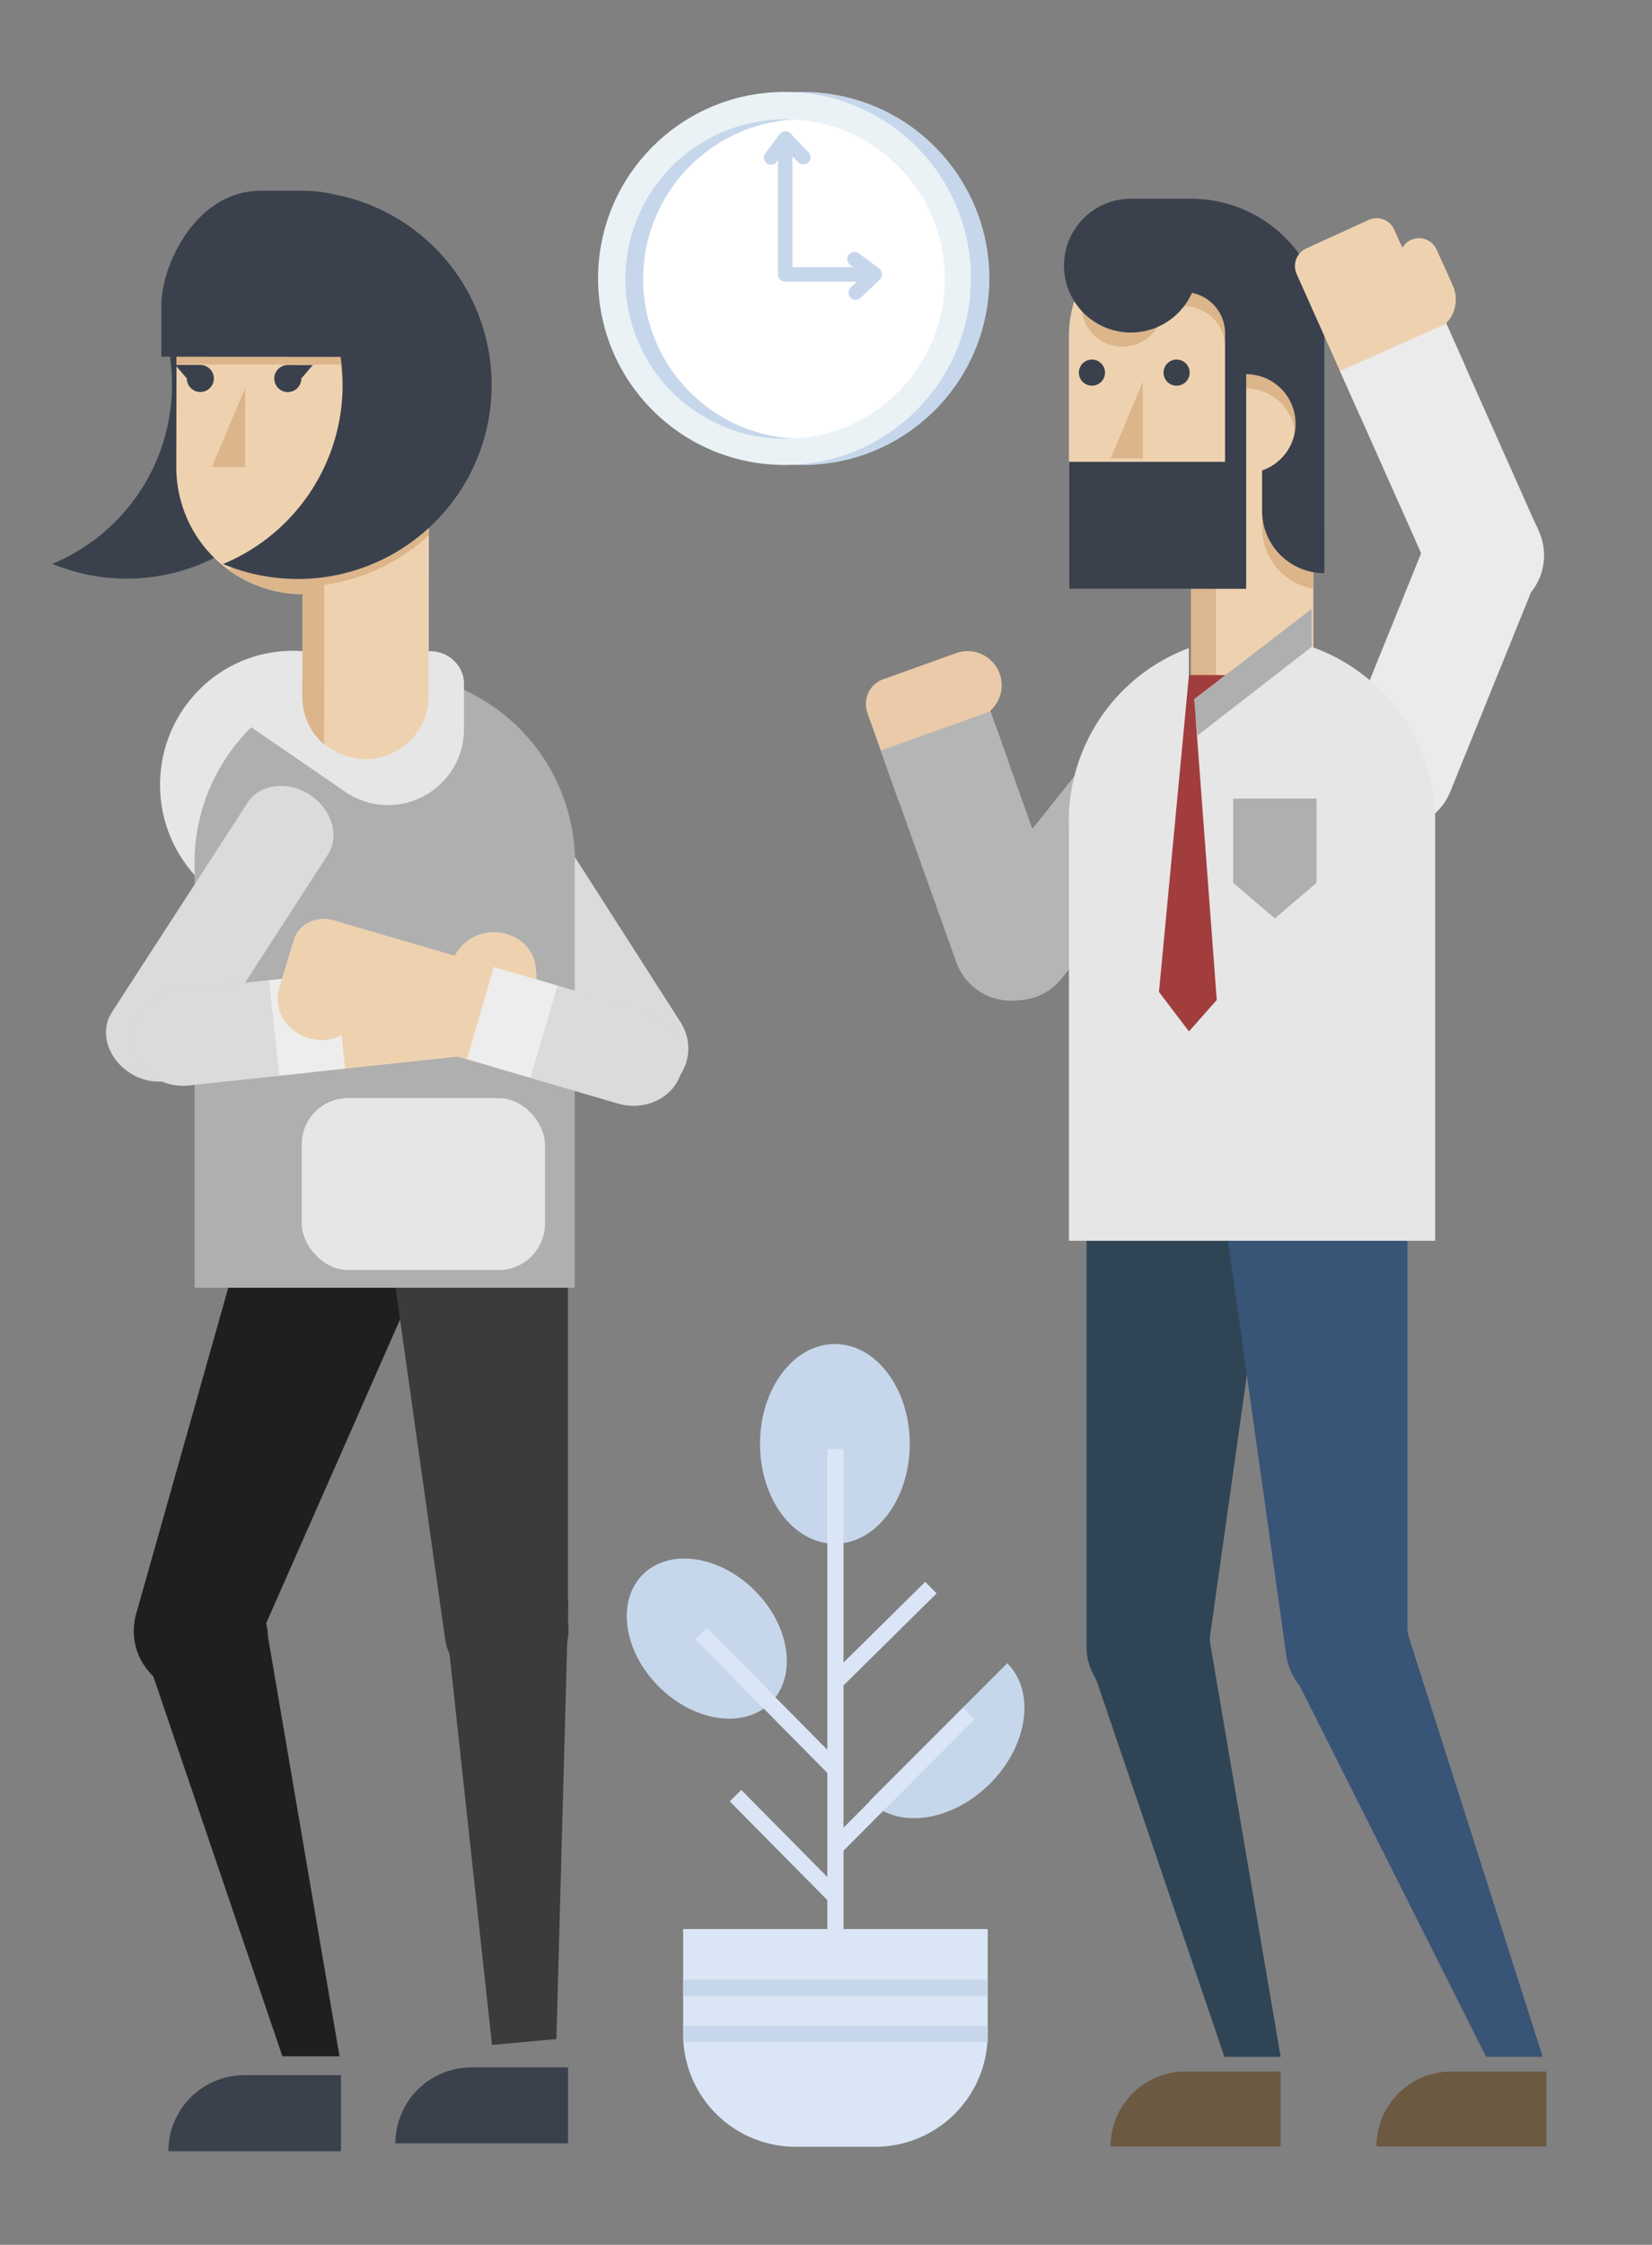 <svg id="Capa_1" data-name="Capa 1" xmlns="http://www.w3.org/2000/svg" viewBox="0 0 668.51 908.04"><rect x="0" y="0" width="668.51" height="908.04" fill="#808080" stroke="none"/><title>Mesa de trabajo 42</title><path d="M108.44,662a24.84,24.84,0,0,0-1.17-6.9,25.12,25.12,0,1,0-47.86,15.27l54.86,161.39h23.12Z" fill="#1f1f1f"/><path d="M148.21,460a37.17,37.17,0,0,0-45.89,25.68h0L55.23,652.36h0A25.12,25.12,0,1,0,103.57,666h0L171,513.07h0A37.22,37.22,0,0,0,148.21,460Z" fill="#1f1f1f"/><path d="M229.64,647.2c0-.64,0-1.28-.1-1.93a25.12,25.12,0,1,0-50,4.59,25.46,25.46,0,0,0,.71,4L199.1,827.18l26.06-2.38L230,647.17Z" fill="#3b3b3b"/><path d="M229.8,655.48h0V488.32h0A37.19,37.19,0,1,0,155.86,491h0l24.19,171.54h0a25.12,25.12,0,0,0,49.75-7Z" fill="#3b3b3b"/><path d="M190.76,836.25h39.11V867H160A30.8,30.8,0,0,1,190.76,836.25Z" fill="#3a414d"/><path d="M98.93,839.39H138v30.79H68.13A30.8,30.8,0,0,1,98.93,839.39Z" fill="#3a414d"/><path d="M210.93,312.76h0l0,0a19.37,19.37,0,1,0-32.65,20.86l.06.08,64.53,100.76,0,.08a19.37,19.37,0,1,0,32.6-20.93l0,0h0Z" fill="#dbdbdb"/><path d="M172,313.84l2-50.47H122c-1.18-.08-2.37-.13-3.57-.13-29.64,0-53.67,24.27-53.67,54.21s24,54.21,53.67,54.21,53.67-24.27,53.67-54.21C172.1,316.24,172,315,172,313.84Z" fill="#e6e6e7"/><path d="M232.66,346.58a77,77,0,0,0-153.92,0V520.89H232.58V349.47C232.62,348.51,232.66,347.55,232.66,346.58Z" fill="#afafaf"/><rect x="122.09" y="444.19" width="98.44" height="69.52" rx="18.72" fill="#e6e6e7"/><path d="M174,263.4l-17-.16c-7,0-21.66,4.66-21.66,4.66L95.61,290l44.06,30.27a2.4,2.4,0,0,0,.26.18l.13.09h0a30.74,30.74,0,0,0,47.7-25.66V276.63C187.77,269.32,181.6,263.4,174,263.4Z" fill="#e6e6e7"/><path d="M132.62,345.82h0a.05.05,0,0,0,0,0c5-7.61,1.69-18.51-7.29-24.34s-20.26-4.36-25.21,3.25l0,.07L45.18,409.58l0,.06c-4.92,7.63-1.64,18.53,7.35,24.33s20.26,4.33,25.19-3.3a.05.05,0,0,0,0,0h0Z" fill="#dbdbdb"/><path d="M183.61,387.59l-.34.94L72.49,400.36c-11.61,1.14-20.18,10.69-19.13,21.33s11.34,18.47,23,17.32l130.39-13.9c7.3-.71,12.69-6.71,12-13.39,0-.05-2-20.55-2-20.55-.84-8.64-9.17-14.89-18.6-14A17.37,17.37,0,0,0,183.61,387.59Z" fill="#eed2b0"/><path d="M122.24,395.1,72.5,400.41c-11.62,1.15-20.18,10.7-19.13,21.33s11.33,18.48,22.95,17.33l50-5.34Z" fill="#dbdbdb"/><rect x="104.93" y="401.01" width="38.74" height="26.82" transform="translate(-274.61 581.95) rotate(-96.09)" fill="#ededed"/><path d="M69.6,155.66A78.92,78.92,0,0,0,66.86,135l34.59,0,0-39.8A78.49,78.49,0,0,1,21.2,228.07,78.52,78.52,0,0,0,69.6,155.66Z" fill="#3a414d"/><path d="M71.35,188.92c0-.52.1-53.24.1-53.92a51.1,51.1,0,1,1,102.19.11L173.48,282h0a25.55,25.55,0,0,1-51.09,0h0l.05-41.63,0,0A51.34,51.34,0,0,1,71.35,188.92Z" fill="#eed2b0"/><polygon points="99.25 156.8 99.21 188.91 85.75 188.9 99.25 156.8" fill="#dcb58b"/><path d="M81.07,147.61H70.92l4.68,5.47a5.47,5.47,0,1,0,5.47-5.46Z" fill="#3a414d"/><path d="M116.47,147.65a5.47,5.47,0,1,0,5.46,5.47l4.68-5.46Z" fill="#3a414d"/><path d="M173.64,135.11A51.1,51.1,0,1,0,71.45,135c0,.76,0,1.5,0,2.25V147.4l66.3.07a79.19,79.19,0,0,1,.81,11.38c0,32.66-17.87,59.69-46.26,71.48l1.73.71h-.69a50.75,50.75,0,0,0,29.05,9.24l-.05,41.63h0a25.45,25.45,0,0,0,8.82,19.24l.07-64.59a78.22,78.22,0,0,0,42.27-20Z" fill="#dcb58b"/><path d="M135.6,78.71a55.65,55.65,0,0,0-13-1.55h0l-17,0c-26.78,0-40.29,30.74-40.3,46.12l0,21,72.54.08a79.19,79.19,0,0,1,.81,11.38,78.49,78.49,0,0,1-48.39,72.41A78.48,78.48,0,1,0,135.6,78.71Z" fill="#3a414d"/><path d="M142.21,415.79l.67-.74,106.93,31.26c11.17,3.37,22.73-2.2,25.81-12.43s-3.45-21.4-14.62-24.76L135.14,372.3c-7-2.12-14.29,1.37-16.23,7.8l-6,19.76c-2.51,8.3,2.81,17.25,11.88,20A17.34,17.34,0,0,0,142.21,415.79Z" fill="#eed2b0"/><path d="M201.81,432.22l48,14c11.18,3.36,22.73-2.21,25.81-12.44s-3.44-21.4-14.61-24.76l-48.3-14.13Z" fill="#dbdbdb"/><rect x="187.89" y="400.17" width="38.74" height="26.82" transform="translate(662.4 330.77) rotate(106.31)" fill="#ededed"/><path d="M422.35,329.53,452,292.43h0a23.57,23.57,0,0,1,36.8,29.45l-59.4,74.21h0a23.57,23.57,0,0,1-36.8-29.45h0Z" fill="#b5b5b5"/><path d="M401.34,286.91l-.63.59,7.18,20.1-44.4,15.85L351,288.37h0a10.68,10.68,0,0,1,6.47-13.66l.12,0L386,264.51l.9-.32a13.8,13.8,0,0,1,14.44,22.72Z" fill="#eacaa8"/><path d="M400.79,287.74l30.67,85.88a23.57,23.57,0,0,1-44.39,15.85L356.4,303.59Z" fill="#b5b5b5"/><path d="M457.51,642a24.64,24.64,0,0,1,32.21,22.72L518.24,832H495.48l-54-158.87A24.74,24.74,0,0,1,457.51,642Z" fill="#2f4556"/><path d="M439.72,495a36.61,36.61,0,1,1,72.42,7.6h0l-23,162.93a24.73,24.73,0,1,1-49.45,0V495Z" fill="#2f4556"/><path d="M534.89,643.77a24.67,24.67,0,0,1,35.07,18L624.28,832H601.39l-78-155.18h0A24.72,24.72,0,0,1,534.89,643.77Z" fill="#385477"/><path d="M527.88,459.34a36.62,36.62,0,0,1,41.37,31.14,37.07,37.07,0,0,1,.27,7.64h0V662.67h0a24.73,24.73,0,1,1-49,6.9h0L496.74,500.71h0A36.62,36.62,0,0,1,527.88,459.34Z" fill="#385477"/><path d="M587.29,837.94h38.5v30.32H557A30.32,30.32,0,0,1,587.29,837.94Z" fill="#6b5941"/><path d="M479.73,837.94h38.51v30.32H449.42A30.31,30.31,0,0,1,479.73,837.94Z" fill="#6b5941"/><path d="M482,86.8a49.46,49.46,0,0,0-49.46,49.46c0,.74,0,1.46,0,2.18v99.69H482v40.15h0s0,.08,0,.13a24.74,24.74,0,0,0,49.47,0V136.26A49.47,49.47,0,0,0,482,86.8Z" fill="#eed2b0"/><circle cx="476.13" cy="150.73" r="5.29" fill="#3a414d"/><circle cx="441.87" cy="150.73" r="5.29" fill="#3a414d"/><polygon points="462.5 154.31 462.5 185.41 449.47 185.41 462.5 154.31" fill="#dcb58b"/><path d="M492.07,278.41V228.64H432.85l-.26,9.49H482V278.4h0a24.73,24.73,0,0,0,29.77,24.21A24.74,24.74,0,0,1,492.07,278.41Z" fill="#dcb68e"/><path d="M482,86.1c-29.76,0-44.36,18.84-44.36,37.53a16.59,16.59,0,0,0,30.79,8.58h0c3.15-4.67,5.42-8.34,10.72-8.34A16.58,16.58,0,0,1,495.73,140h0v.29c0,.07,0,.13,0,.19s0,.12,0,.19v56c3-.78,5.81-.31,8.54-1.56v-38A20,20,0,0,1,510.72,196a27.76,27.76,0,0,0,3.09,5.24,25.19,25.19,0,0,0,17.66,36.94V212a28,28,0,0,0,4.42.36V140A53.89,53.89,0,0,0,482,86.1Z" fill="#dcb58b"/><path d="M484.69,80.46v-.07H457.62a27.06,27.06,0,1,0,24.72,38.08,16.59,16.59,0,0,1,13.39,15.81h0v.3c0,.06,0,.12,0,.18s0,.13,0,.19V186.8H432.59v51.38h71.7V189.36h0v-38a20,20,0,0,1,6.43,38.93h0V205.7c0,.31,0,.61,0,.93a25.22,25.22,0,0,0,25.2,25.23V206.63h0V134.28A53.89,53.89,0,0,0,484.69,80.46Z" fill="#3a414d"/><path d="M604.59,276.52l-17.84,44.05h0a23.57,23.57,0,0,1-43.69-17.69l35.68-88.1h0a23.57,23.57,0,1,1,43.69,17.69h0Z" fill="#ebebeb"/><path d="M587.84,115.39a1.09,1.09,0,0,1,.08.15,13.8,13.8,0,0,1-2.09,14.56l-.58.64L593,148.2,550.23,168c-7.91-17.74-25.52-57.17-25.52-57.17a7.81,7.81,0,0,1,3.9-10.33l25.24-11.54a7.82,7.82,0,0,1,10.33,3.9l3.32,7.34a7.79,7.79,0,0,1,13.83.73l6.55,14.48Z" fill="#eed2b0"/><path d="M585.28,130.92l37.09,83.3a23.56,23.56,0,1,1-43,19.17s-24.67-55.38-37.1-83.3Z" fill="#ebebeb"/><path d="M481.07,262.15v15.29l3.06,14.86,42.33-32a74.75,74.75,0,0,1,54.31,72.1v169.5H432.57V335.23c0-.94-.07-1.87-.07-2.82A74.83,74.83,0,0,1,481.07,262.15Z" fill="#e6e6e7"/><polygon points="495.94 273.08 483.28 282.81 492.38 404.49 481.13 417.22 469 401.24 481.13 273.08 495.94 273.08" fill="#a23d3d"/><polygon points="530.79 261.66 484.6 297.49 483.28 282.81 530.79 246.29 530.79 261.66" fill="#afafaf"/><polygon points="499.02 357.11 515.89 371.5 532.77 357.11 532.77 323.04 499.02 323.04 499.02 357.11" fill="#afafaf"/><path d="M368.14,584.05c0,22.31-13.57,40.39-30.3,40.39s-30.29-18.08-30.29-40.39,13.56-40.39,30.29-40.39,30.3,18.08,30.3,40.39" fill="#c7d7eb"/><path d="M305.44,643.39c14.31,14.3,17.21,34.6,6.48,45.33s-31,7.83-45.33-6.48-17.21-34.6-6.48-45.33,31-7.83,45.33,6.48" fill="#c7d7eb"/><path d="M407.59,672.78c11.54,11.54,8.42,33.36-7,48.74s-37.2,18.5-48.74,7Z" fill="#c7d7eb"/><polygon points="334.78 759.24 299.97 724.03 295.3 728.65 334.78 768.58 334.78 796.21 341.35 796.21 341.35 748.59 394.38 695.42 389.72 690.78 341.35 739.29 341.35 681.75 379.02 644.53 374.4 639.86 341.35 672.51 341.35 586.1 334.78 586.1 334.78 707.79 286 658.43 281.33 663.05 334.78 717.14 334.78 759.24" fill="#dae6f5"/><path d="M354.31,868.37H321.82A45.51,45.51,0,0,1,276.45,823V780.3H399.69V823a45.51,45.51,0,0,1-45.38,45.38" fill="#dae6f5"/><rect x="276.45" y="800.74" width="123.23" height="6.57" fill="#c7d7eb"/><rect x="276.45" y="819.44" width="123.23" height="6.57" fill="#c7d7eb"/><circle cx="324.91" cy="112.64" r="75.44" transform="translate(162.25 415.62) rotate(-80.89)" fill="#c7d7eb"/><circle cx="317.46" cy="112.64" r="75.44" transform="translate(13.33 257.47) rotate(-45)" fill="#eaf2f6"/><circle cx="317.71" cy="112.89" r="64.64" transform="translate(13.23 257.72) rotate(-45)" fill="#fff"/><path d="M260.27,112.89a64.64,64.64,0,0,1,61-64.54c-1.2-.06-2.39-.1-3.6-.1a64.64,64.64,0,1,0,0,129.28c1.21,0,2.4,0,3.6-.11A64.63,64.63,0,0,1,260.27,112.89Z" fill="#c7d7eb"/><path d="M355.84,108.63l-8.2-6.08a2.93,2.93,0,1,0-3.49,4.7l1.08.8H320.68V63.22l2.11,2.21a2.92,2.92,0,1,0,4.23-4l-7.15-7.49,0,0a2.88,2.88,0,0,0-1-.67l-.11,0a2.52,2.52,0,0,0-.47-.13l-.21,0a2.85,2.85,0,0,0-.29,0h-.18l-.18,0-.36.07-.23.07a2,2,0,0,0-.34.14l-.21.11-.3.21-.18.15a2.27,2.27,0,0,0-.26.28l-.11.12-6.09,8.2A2.93,2.93,0,0,0,314,65.86l.8-1.08V111a2.93,2.93,0,0,0,2.93,2.93h29l-2.21,2.1a2.93,2.93,0,1,0,4,4.24l7.49-7.15a2.94,2.94,0,0,0-.27-4.47Z" fill="#c7d7eb"/></svg>